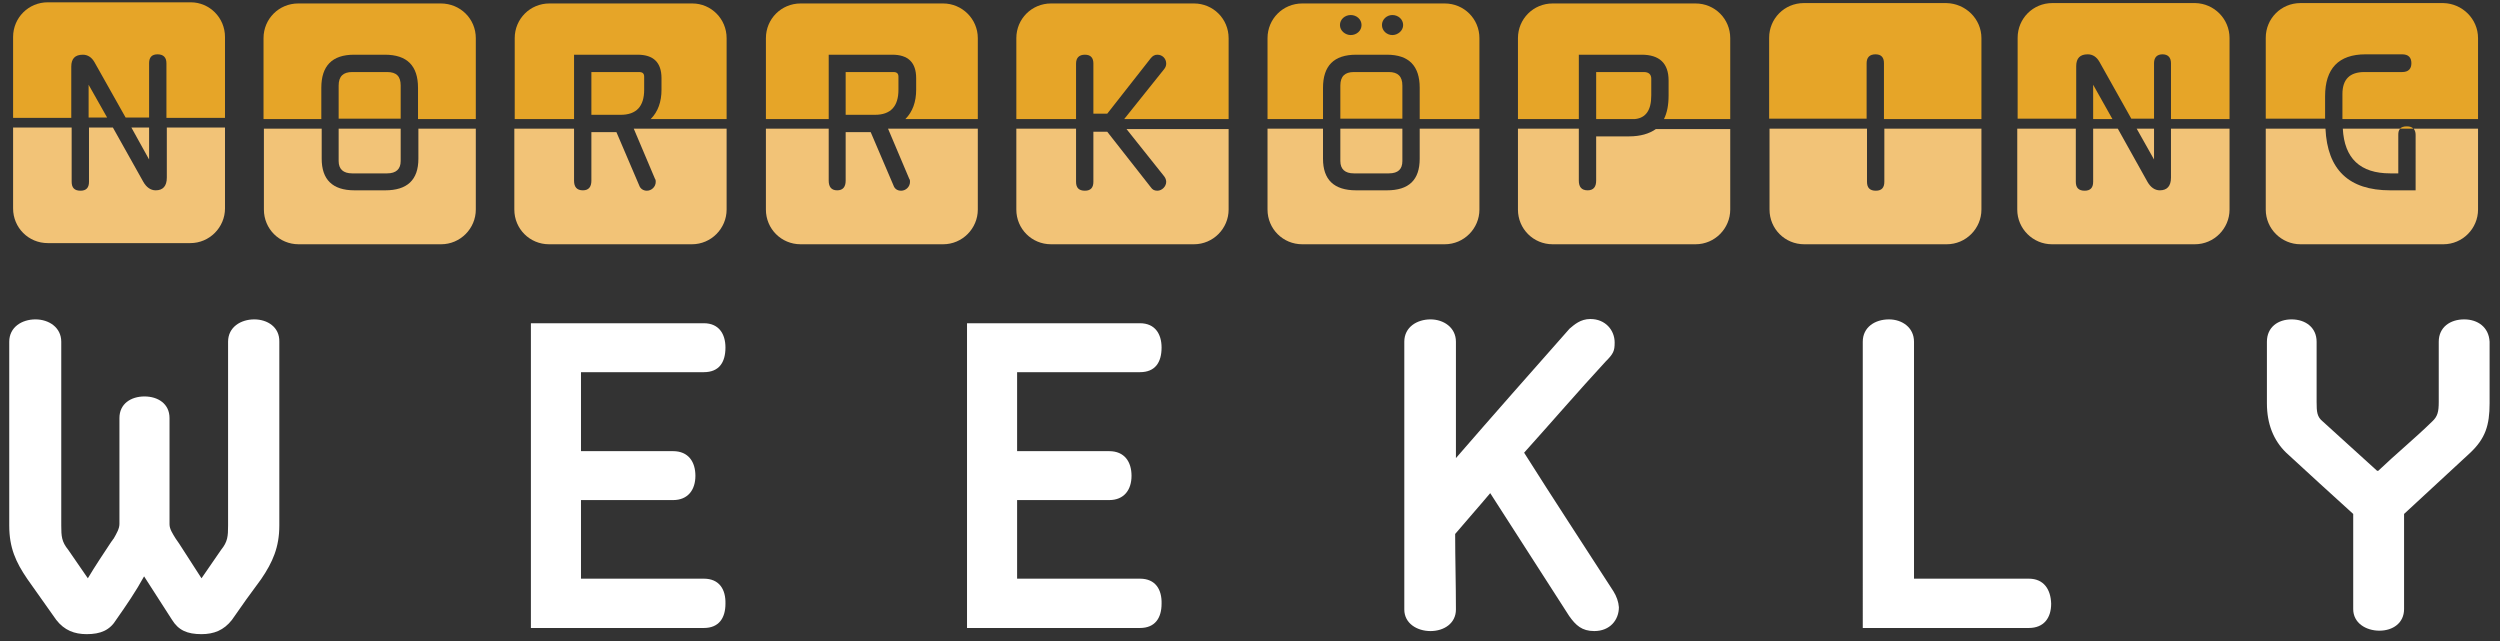 <?xml version="1.0" encoding="utf-8"?>
<!-- Generator: Adobe Illustrator 26.2.1, SVG Export Plug-In . SVG Version: 6.00 Build 0)  -->
<svg version="1.1" id="Layer_1" xmlns="http://www.w3.org/2000/svg" xmlns:xlink="http://www.w3.org/1999/xlink" x="0px" y="0px"
	 viewBox="0 0 648.9 166.5" style="enable-background:new 0 0 648.9 166.5;" xml:space="preserve">
<rect x="0" y="0" width="648.9" height="166.5" fill="#333333" stroke="none"/>
<style type="text/css">
	.st0{fill:#e6a528;}
	.st1{fill:#f2c377;}
	.st2{fill:#ffffff;}
</style>
<g>
	<path class="st2" d="M66,82.9c-3.5,0-6.8,2-6.8,5.8v47.7c0,2.8-0.1,4.2-1.8,6.3l-5.1,7.4l-5.8-9l-0.9-1.3c-0.8-1.3-1.6-2.5-1.6-3.7
		v-27.6c0-3.7-3-5.6-6.5-5.6c-3.5,0-6.5,1.9-6.5,5.6V136c0,1.2-0.7,2.4-1.5,3.8c-0.3,0.3-0.3,0.5-0.6,0.8c-2.1,3.2-4.2,6.3-6.1,9.5
		l-5.1-7.4c-1.7-2.1-1.8-3.5-1.8-6.3V88.7c0-3.7-3.2-5.8-6.7-5.8c-3.5,0-6.8,2-6.8,5.8v47.7c0,5.8,1.7,9.5,4.7,13.9l7.5,10.6
		c2.1,2.7,4.7,3.7,7.9,3.7c3.6,0,6-1,7.7-3.8c2.6-3.7,5-7.2,7.2-11.2l7.2,11.2c1.7,2.8,4,3.8,7.7,3.8c3.2,0,5.8-1,7.9-3.7
		c2.4-3.5,5-7.1,7.6-10.6c3-4.4,4.7-8.3,4.7-13.9V88.7C72.6,84.9,69.4,82.9,66,82.9z"/>
	<path class="st2" d="M182.7,150.2h-31.9v-20.4h23.9c3.9,0,5.8-2.7,5.8-6.3c0-3.6-1.8-6.4-5.8-6.4h-23.9V96.6h31.9
		c3.9,0,5.6-2.5,5.6-6.4c0-3.5-1.7-6.3-5.6-6.3h-44.9V163h44.9c3.9,0,5.6-2.6,5.6-6.3C188.4,153,186.7,150.2,182.7,150.2z"/>
	<path class="st2" d="M295.9,150.2H264v-20.4h23.9c3.9,0,5.8-2.7,5.8-6.3c0-3.6-1.8-6.4-5.8-6.4H264V96.6h31.9
		c3.9,0,5.6-2.5,5.6-6.4c0-3.5-1.7-6.3-5.6-6.3H251V163h44.9c3.9,0,5.6-2.6,5.6-6.3C301.6,153,299.9,150.2,295.9,150.2z"/>
	<path class="st2" d="M418.8,153.5c-7.8-12.1-15.5-23.8-23.2-36c7.2-8,14-15.9,21.1-23.6c2.1-2.1,2.4-2.8,2.4-5
		c0-3.2-2.4-6.1-6.3-6.1c-2.6,0-4.2,1.5-5.4,2.5c-9.9,11.2-19.7,22.3-29.5,33.6V88.7c0-3.7-3.2-5.8-6.6-5.8c-3.5,0-6.8,2-6.8,5.8
		v69.5c0,3.6,3.3,5.6,6.8,5.6c3.5,0,6.6-2,6.6-5.6c0-6.7-0.2-13.2-0.2-19.6c3.3-3.9,6-6.9,9.1-10.6l20.5,31.9
		c1.7,2.4,3.3,3.9,6.5,3.9c4.1,0,6.4-2.9,6.4-6.2C420.1,156.2,419.6,154.8,418.8,153.5z"/>
	<path class="st2" d="M526.6,150.2h-29.8V88.7c0-3.7-3.1-5.8-6.5-5.8c-3.6,0-6.8,2-6.8,5.8V163h43.1c3.9,0,5.8-2.6,5.8-6.3
		C532.3,153,530.5,150.2,526.6,150.2z"/>
	<path class="st2" d="M639.6,82.9c-3.6,0-6.6,2-6.6,5.8v15.6c0,2.6-0.3,3.8-1.7,5.1c-4.5,4.4-9.5,8.5-14,12.8H617l-14.1-12.8
		c-1.5-1.2-1.6-2.5-1.6-5.1V88.7c0-3.7-2.9-5.8-6.5-5.8c-3.5,0-6.4,2-6.4,5.8v16c0,5.3,1.7,9.6,5,12.8c5.9,5.4,11.5,10.6,17.4,15.9
		v24.7c0,3.6,3.3,5.6,6.8,5.6c3.5,0,6.4-2,6.4-5.6v-24.7l17.2-15.9c3.9-3.7,5-7.1,5-12.8v-16C646,84.9,643.1,82.9,639.6,82.9z"/>
</g>
<polygon class="st1" points="38.7,41.4 34.1,33.1 38.7,33.1 "/>
<path class="st1" d="M58.4,33.1v21c0,4.9-4,9-9,9H12.4c-5,0-9-4-9-9v-21h15.2v14.1c0,1.5,0.7,2.3,2.3,2.3c1.5,0,2.2-0.8,2.2-2.3
	V33.1h6.2l7.9,14.1c0.8,1.4,1.9,2.2,3.2,2.2c1.9,0,2.9-1.1,2.9-3.3V33.1H58.4z"/>
<path class="st1" d="M87.9,41.8v-8.4H104v8.4c0,2.1-1.2,3.2-3.5,3.2h-9.1C89.1,45,87.9,43.9,87.9,41.8z"/>
<path class="st1" d="M123.5,33.4v21c0,4.9-4,9-9,9h-37c-5,0-9-4-9-9v-21h15v7.8c0,5.4,2.8,8.2,8.5,8.2h8c5.7,0,8.6-2.7,8.6-8.2v-7.8
	H123.5z"/>
<path class="st1" d="M188.6,33.4v21c0,4.9-4,9-9,9h-37.1c-5,0-9-4-9-9v-21H149v13.5c0,1.6,0.7,2.5,2.3,2.5c1.5,0,2.2-0.9,2.2-2.5
	V34.3h6.5l5.9,13.8c0.3,0.9,1.1,1.4,2,1.4c1.2,0,2.3-1,2.3-2.3c0-0.2,0-0.6-0.2-0.8l-5.5-13H188.6z"/>
<path class="st1" d="M253.8,33.4v21c0,4.9-4,9-9,9h-37c-5,0-9-4-9-9v-21h16.3v13.5c0,1.6,0.7,2.5,2.2,2.5c1.5,0,2.2-0.9,2.2-2.5
	V34.3h6.5l5.9,13.8c0.3,0.9,1,1.4,2,1.4c1.2,0,2.3-1,2.3-2.3c0-0.2,0-0.6-0.2-0.8l-5.5-13H253.8z"/>
<path class="st1" d="M318.9,33.4v21c0,4.9-4,9-9,9h-37.1c-5,0-9-4-9-9v-21h15.5v13.8c0,1.5,0.7,2.3,2.3,2.3c1.5,0,2.2-0.8,2.2-2.3
	v-13h3.6l11.3,14.4c0.4,0.6,0.9,0.9,1.7,0.9c1.2,0,2.3-1.1,2.3-2.3c0-0.5-0.2-1-0.5-1.4l-9.8-12.3H318.9z"/>
<path class="st1" d="M347.9,41.8v-8.4H364v8.4c0,2.1-1.1,3.2-3.5,3.2h-9.1C349.1,45,347.9,43.9,347.9,41.8z"/>
<path class="st1" d="M384,33.4v21c0,4.9-4,9-9,9h-37c-5,0-9-4-9-9v-21h14.4v7.8c0,5.4,2.8,8.2,8.6,8.2h8c5.7,0,8.5-2.7,8.5-8.2v-7.8
	H384z"/>
<path class="st1" d="M449.1,33.4v21c0,4.9-4,9-9,9h-37.1c-5,0-9-4-9-9v-21h15.8v13.5c0,1.6,0.7,2.5,2.3,2.5c1.5,0,2.2-0.9,2.2-2.5
	V35.4h8.5c3,0,5.3-0.7,7-1.9H449.1z"/>
<path class="st1" d="M514.3,33.4v21c0,4.9-4,9-9,9h-37c-5,0-9-4-9-9v-21h25.3v13.8c0,1.5,0.7,2.3,2.3,2.3c1.5,0,2.2-0.8,2.2-2.3
	V33.4H514.3z"/>
<polygon class="st0" points="23,22 27.8,30.5 23,30.5 "/>
<path class="st0" d="M58.4,9.6v21H43.2V16.4c0-1.5-0.8-2.3-2.3-2.3s-2.2,0.8-2.2,2.3v14.1h-6.1l-8.1-14.4c-0.7-1.2-1.7-1.9-3-1.9
	c-2,0-3,1-3,3.1v13.3H3.4v-21c0-5,4-9,9-9h37.1C54.4,0.6,58.4,4.6,58.4,9.6z"/>
<path class="st0" d="M104,22.2v8.6H87.9v-8.6c0-2.4,1.2-3.5,3.5-3.5h9.1C102.9,18.7,104,19.8,104,22.2z"/>
<path class="st0" d="M123.5,9.9v21h-15v-8.1c0-5.7-2.8-8.6-8.6-8.6h-8c-5.7,0-8.5,2.9-8.5,8.6v8.1h-15v-21c0-5,4-9,9-9h37
	C119.5,0.9,123.5,4.9,123.5,9.9z"/>
<path class="st0" d="M167.2,19.9v3.4c0,4.3-2,6.5-6.1,6.5h-7.6V18.7h12.4C166.8,18.7,167.2,19.1,167.2,19.9z"/>
<path class="st0" d="M188.6,9.9v21h-19.7c1.9-1.9,2.8-4.5,2.8-7.6v-3c0-4.1-2.1-6.1-6.2-6.1H149v16.7h-15.4v-21c0-5,4-9,9-9h37.1
	C184.6,0.9,188.6,4.9,188.6,9.9z"/>
<path class="st0" d="M233.2,19.9v3.4c0,4.3-2,6.5-6.1,6.5h-7.6V18.7h12.4C232.8,18.7,233.2,19.1,233.2,19.9z"/>
<path class="st0" d="M253.8,9.9v21H235c1.9-1.9,2.8-4.5,2.8-7.6v-3c0-4.1-2.1-6.1-6.2-6.1h-16.5v16.7h-16.3v-21c0-5,4-9,9-9h37
	C249.7,0.9,253.8,4.9,253.8,9.9z"/>
<path class="st0" d="M318.9,9.9v21h-27.1l10.4-13c0.4-0.5,0.5-1,0.5-1.4c0-1.3-1-2.3-2.3-2.3c-0.7,0-1.2,0.3-1.7,0.9l-11.3,14.4
	h-3.6v-13c0-1.5-0.7-2.3-2.2-2.3c-1.5,0-2.3,0.8-2.3,2.3v14.4h-15.5v-21c0-5,4-9,9-9h37.1C314.9,0.9,318.9,4.9,318.9,9.9z"/>
<path class="st0" d="M364,22.2v8.6h-16.1v-8.6c0-2.4,1.2-3.5,3.5-3.5h9.1C362.8,18.7,364,19.8,364,22.2z"/>
<path class="st0" d="M375,0.9h-37c-5,0-9,4-9,9v21h14.4v-8.1c0-5.7,2.8-8.6,8.6-8.6h8c5.7,0,8.5,2.9,8.5,8.6v8.1H384v-21
	C384,4.9,380,0.9,375,0.9z M350.6,9.1c-1.4,0-2.8-1.1-2.8-2.6s1.3-2.6,2.8-2.6c1.5,0,2.8,1.1,2.8,2.6S352.1,9.1,350.6,9.1z
	 M361.4,9.1c-1.4,0-2.7-1.1-2.7-2.6s1.3-2.6,2.7-2.6c1.5,0,2.8,1.1,2.8,2.6S362.8,9.1,361.4,9.1z"/>
<path class="st0" d="M428.6,20.4v4.4c0,3.8-1.4,5.8-4.2,6.1h-10.1V18.7h12.4C427.9,18.7,428.6,19.3,428.6,20.4z"/>
<path class="st0" d="M449.1,9.9v21h-17.2c0.8-1.6,1.2-3.6,1.2-6.1v-3.9c0-4.5-2.4-6.7-7-6.7h-16.3v16.7h-15.8v-21c0-5,4-9,9-9h37.1
	C445.1,0.9,449.1,4.9,449.1,9.9z"/>
<path class="st0" d="M514.3,9.9v21H489V16.4c0-1.5-0.7-2.3-2.2-2.3c-1.5,0-2.3,0.8-2.3,2.3v14.4h-25.3v-21c0-5,4-9,9-9h37
	C510.2,0.9,514.3,4.9,514.3,9.9z"/>
<polygon class="st1" points="559.1,41.4 554.6,33.4 559.1,33.4 "/>
<path class="st1" d="M578.7,33.4v21c0,4.9-4,9-9,9h-37.1c-4.9,0-9-4-9-9v-21h15.2v13.8c0,1.5,0.7,2.3,2.3,2.3c1.5,0,2.2-0.8,2.2-2.3
	V33.4h6.4l7.7,13.8c0.8,1.4,1.9,2.2,3.2,2.2c1.9,0,2.9-1.1,2.9-3.3V33.4H578.7z"/>
<polygon class="st0" points="543.3,22 548.3,30.9 543.3,30.9 "/>
<path class="st0" d="M578.7,9.9v21h-15.2V16.4c0-1.5-0.8-2.3-2.2-2.3s-2.2,0.8-2.2,2.3v14.4h-5.9l-8.3-14.8c-0.7-1.2-1.7-1.9-3-1.9
	c-2,0-3,1-3,3.1v13.6h-15.2v-21c0-5,4-9,9-9h37.1C574.7,0.9,578.7,4.9,578.7,9.9z"/>
<path class="st1" d="M608.1,33.4H623c-0.4,0.4-0.5,0.9-0.5,1.6V45h-2.1C612.6,45,608.5,41.1,608.1,33.4z"/>
<path class="st1" d="M643.2,33.4v21c0,4.9-4,9-9,9h-37.1c-4.9,0-9-4-9-9v-21h15.5c0.5,10.7,6.1,16,16.8,16h6.6V35
	c0-0.7-0.2-1.2-0.5-1.6H643.2z"/>
<path class="st0" d="M643.2,9.9v21H608v-6.5c0-3.8,1.9-5.7,5.7-5.7h9.8c1.6,0,2.4-0.8,2.4-2.3s-0.8-2.3-2.4-2.3H614
	c-7,0-10.5,3.7-10.5,10.9v5.8h-15.4v-21c0-5,4-9,9-9h37.1C639.1,0.9,643.2,4.9,643.2,9.9z"/>
<g>
	<path class="st0" d="M624.7,32.8c-0.8,0-1.4,0.2-1.8,0.6h3.5C626.1,33,625.5,32.8,624.7,32.8z"/>
</g>
</svg>
